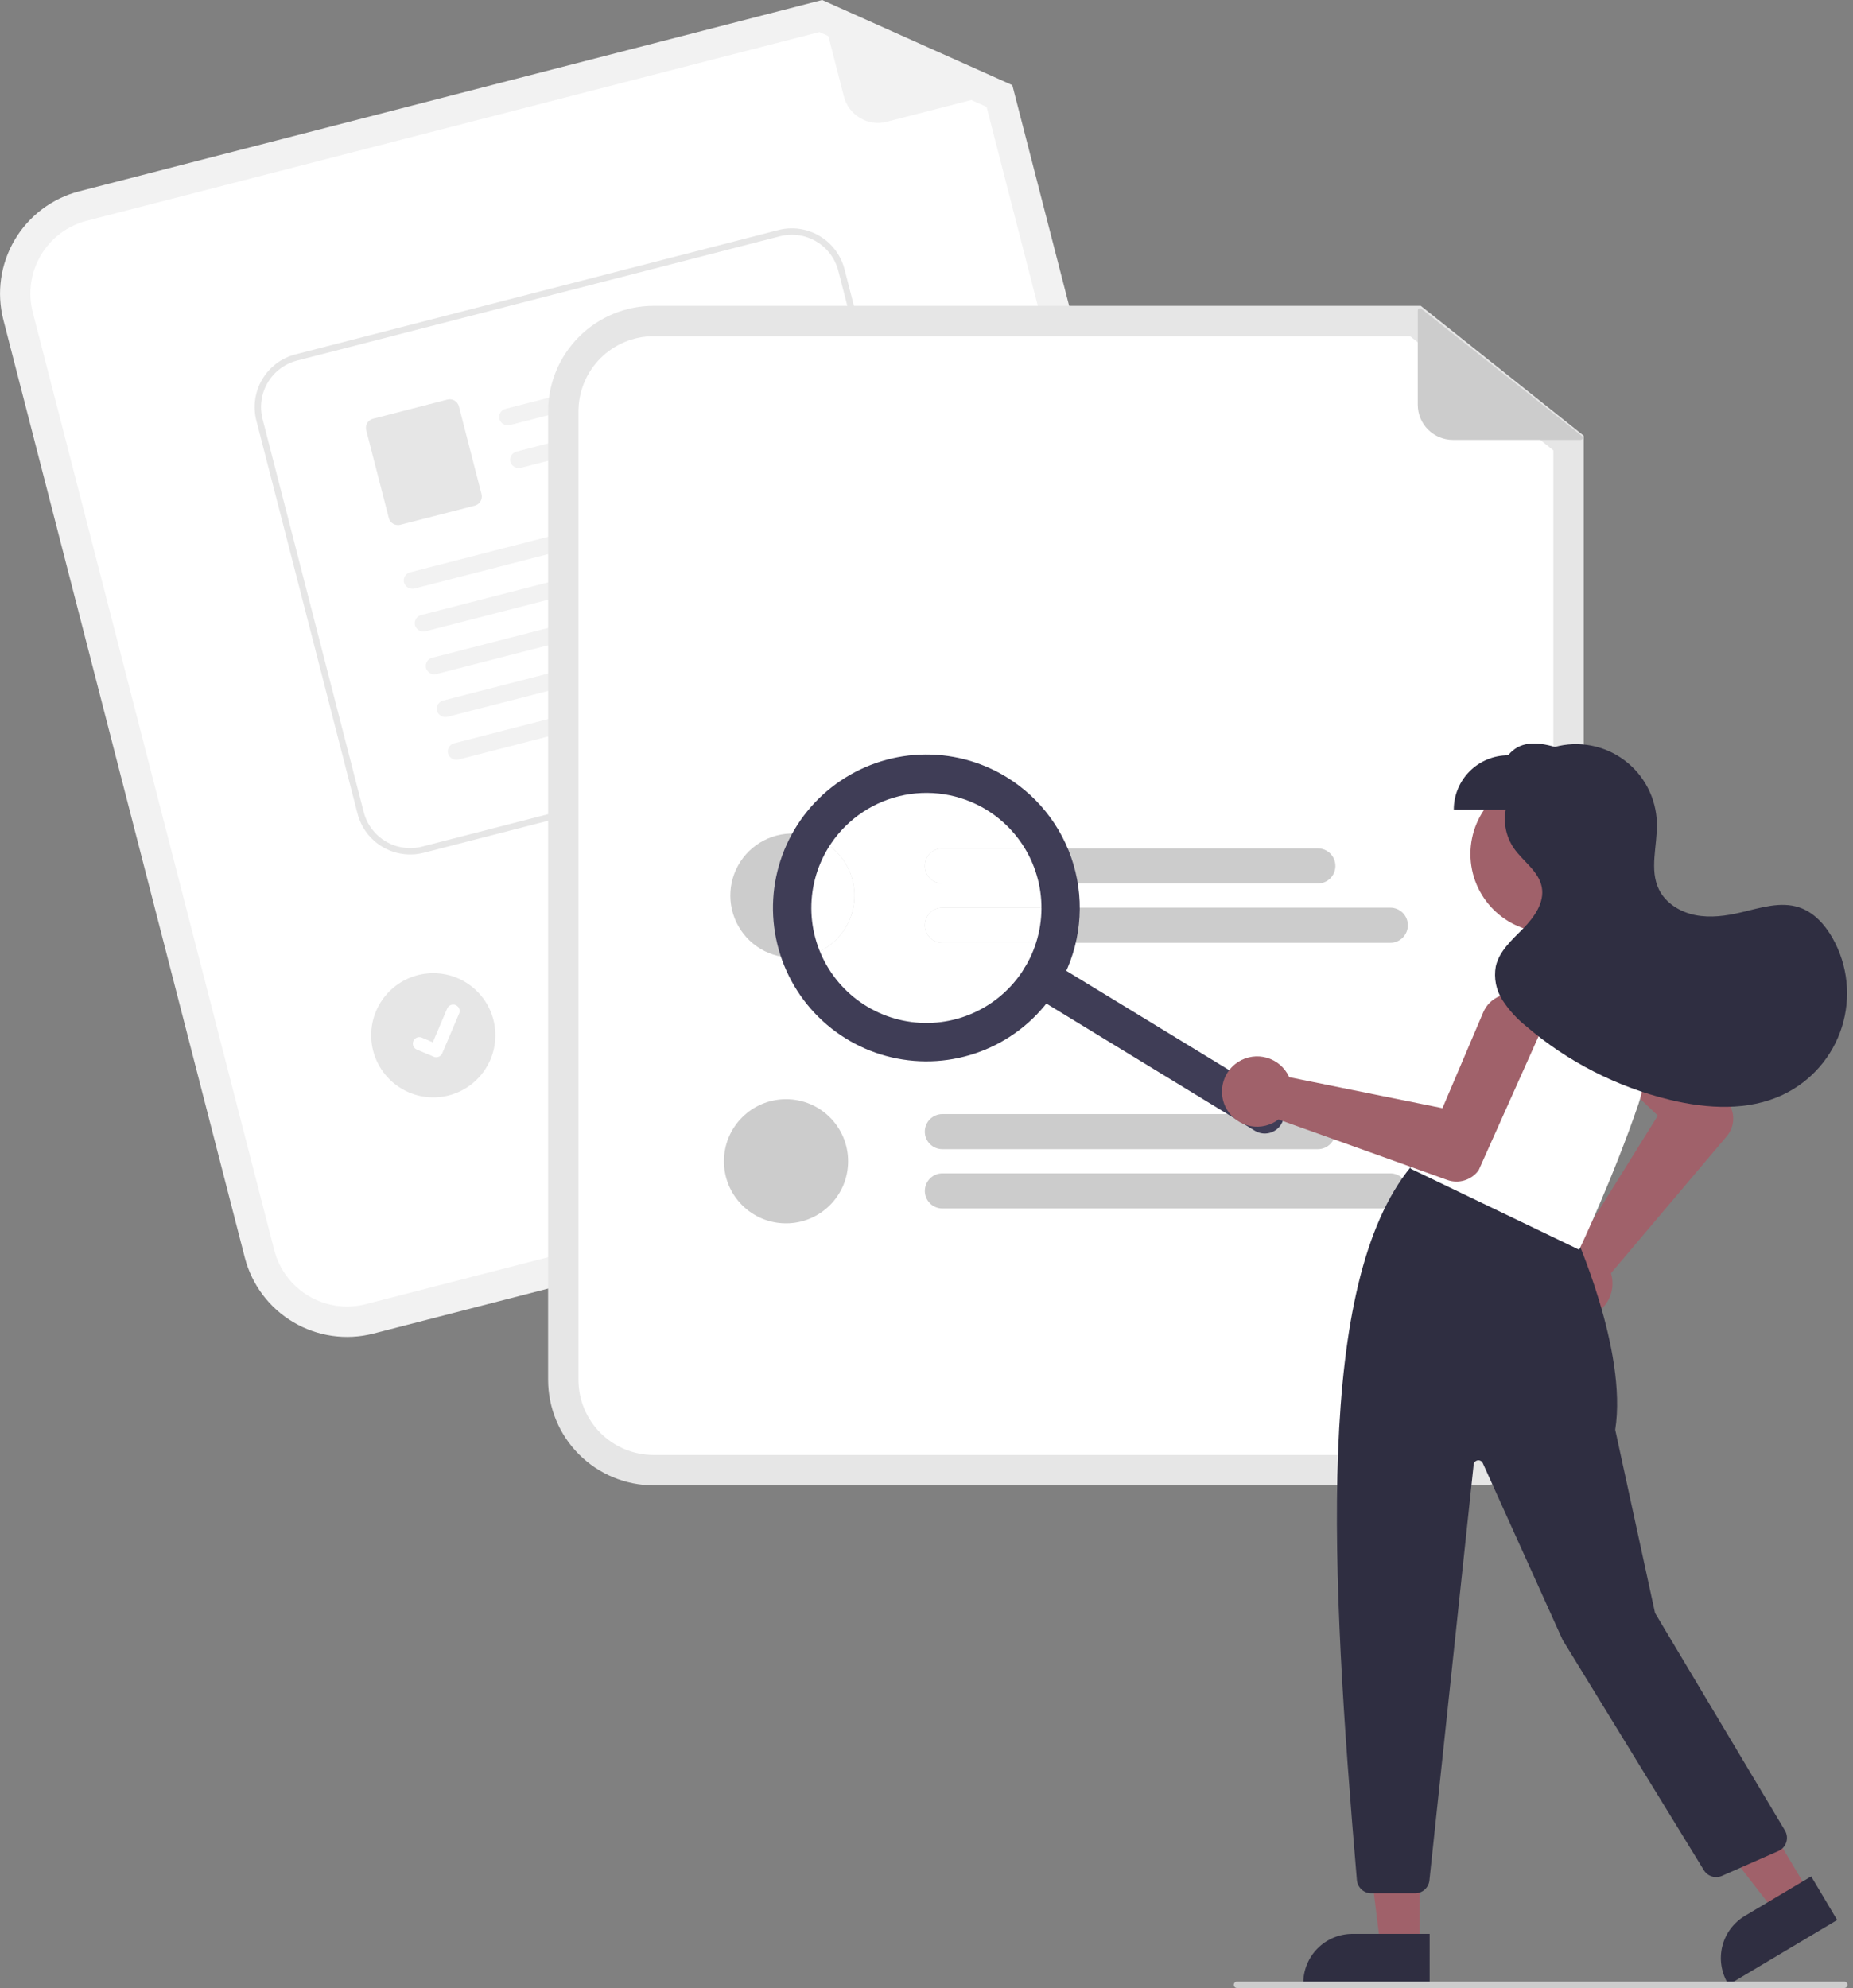 <svg width="261" height="280" viewBox="0 0 261 280" fill="none" xmlns="http://www.w3.org/2000/svg">
<rect x="0" y="0" width="261" height="280" fill="#808080" stroke="none"/>
<g clip-path="url(#clip0_509_1931)">
<path d="M165.067 158.863L52.582 187.829C48.766 188.807 44.718 188.232 41.327 186.229C37.935 184.226 35.476 180.96 34.489 177.146L0.471 45.041C-0.507 41.225 0.068 37.178 2.071 33.786C4.074 30.394 7.34 27.935 11.153 26.948L115.802 0L142.587 11.991L175.749 140.77C176.727 144.586 176.152 148.633 174.149 152.025C172.146 155.417 168.88 157.876 165.067 158.863Z" fill="#F2F2F2"/>
<path d="M12.22 31.09C9.505 31.793 7.179 33.544 5.752 35.959C4.326 38.375 3.917 41.257 4.613 43.974L38.631 176.08C39.334 178.795 41.085 181.121 43.5 182.548C45.916 183.974 48.798 184.384 51.516 183.687L164 154.721C166.716 154.018 169.042 152.267 170.468 149.852C171.894 147.436 172.304 144.554 171.608 141.837L138.96 15.053L115.42 4.515L12.22 31.09Z" fill="white"/>
<path d="M142.302 12.672L124.893 17.155C123.623 17.483 122.274 17.292 121.144 16.624C120.014 15.957 119.195 14.868 118.868 13.598L115.557 0.74C115.542 0.683 115.544 0.624 115.561 0.569C115.579 0.513 115.612 0.464 115.656 0.426C115.701 0.389 115.755 0.365 115.812 0.356C115.87 0.348 115.929 0.356 115.982 0.38L142.35 12.09C142.409 12.116 142.458 12.16 142.491 12.215C142.524 12.271 142.538 12.335 142.533 12.399C142.528 12.463 142.503 12.523 142.461 12.572C142.42 12.621 142.364 12.656 142.302 12.672Z" fill="#F2F2F2"/>
<path d="M133.144 125.487L81.931 138.675C81.616 138.756 81.289 138.775 80.967 138.729C80.645 138.684 80.336 138.575 80.056 138.41C79.776 138.245 79.532 138.026 79.337 137.766C79.141 137.507 78.999 137.211 78.918 136.897C78.837 136.582 78.819 136.254 78.864 135.933C78.91 135.611 79.018 135.301 79.183 135.022C79.349 134.742 79.567 134.497 79.827 134.302C80.087 134.107 80.382 133.965 80.697 133.884L131.91 120.696C132.224 120.615 132.552 120.596 132.874 120.642C133.195 120.687 133.505 120.796 133.785 120.961C134.064 121.126 134.309 121.345 134.504 121.605C134.699 121.864 134.842 122.16 134.923 122.475C135.004 122.789 135.022 123.117 134.976 123.438C134.931 123.76 134.822 124.07 134.657 124.349C134.492 124.629 134.273 124.874 134.014 125.069C133.754 125.264 133.458 125.406 133.144 125.487Z" fill="#CCCCCC"/>
<path d="M145.109 131.029L84.013 146.762C83.377 146.925 82.703 146.83 82.138 146.496C81.573 146.163 81.164 145.618 81 144.983C80.836 144.347 80.932 143.673 81.266 143.108C81.599 142.543 82.144 142.133 82.779 141.97L143.875 126.237C144.51 126.074 145.184 126.17 145.749 126.503C146.313 126.837 146.722 127.381 146.886 128.016C147.049 128.651 146.954 129.325 146.621 129.89C146.288 130.455 145.744 130.865 145.109 131.029Z" fill="#CCCCCC"/>
<path d="M61.029 154.559C65.858 154.559 69.773 150.644 69.773 145.814C69.773 140.985 65.858 137.07 61.029 137.07C56.199 137.07 52.284 140.985 52.284 145.814C52.284 150.644 56.199 154.559 61.029 154.559Z" fill="#E6E6E6"/>
<path d="M127.698 102.602L59.682 120.111C57.717 120.614 55.632 120.318 53.884 119.286C52.137 118.254 50.871 116.571 50.362 114.607L36.109 59.234C35.605 57.269 35.902 55.184 36.934 53.436C37.966 51.689 39.648 50.422 41.613 49.914L109.629 32.406C111.594 31.902 113.68 32.199 115.427 33.231C117.174 34.263 118.441 35.946 118.949 37.91L133.202 93.282C133.706 95.248 133.409 97.333 132.377 99.08C131.345 100.828 129.663 102.094 127.698 102.602Z" fill="white"/>
<path d="M127.698 102.602L59.682 120.111C57.717 120.614 55.632 120.318 53.884 119.286C52.137 118.254 50.871 116.571 50.362 114.607L36.109 59.234C35.605 57.269 35.902 55.184 36.934 53.436C37.966 51.689 39.648 50.422 41.613 49.914L109.629 32.406C111.594 31.902 113.68 32.199 115.427 33.231C117.174 34.263 118.441 35.946 118.949 37.91L133.202 93.282C133.706 95.248 133.409 97.333 132.377 99.08C131.345 100.828 129.663 102.094 127.698 102.602ZM41.837 50.786C40.104 51.235 38.619 52.352 37.709 53.894C36.798 55.436 36.537 57.276 36.981 59.01L51.234 114.382C51.683 116.116 52.8 117.6 54.342 118.511C55.884 119.421 57.724 119.683 59.458 119.239L127.474 101.73C129.207 101.282 130.692 100.164 131.602 98.623C132.513 97.081 132.775 95.241 132.33 93.507L118.077 38.135C117.628 36.401 116.511 34.916 114.969 34.006C113.427 33.095 111.588 32.834 109.853 33.278L41.837 50.786Z" fill="#E6E6E6"/>
<path d="M106.178 51.025L71.851 59.861C71.551 59.944 71.23 59.911 70.954 59.768C70.677 59.624 70.466 59.381 70.362 59.087C70.313 58.934 70.296 58.772 70.313 58.612C70.329 58.452 70.377 58.297 70.455 58.156C70.533 58.015 70.639 57.892 70.767 57.794C70.894 57.695 71.04 57.624 71.196 57.584L106.138 48.589C107.55 49.304 107.178 50.767 106.177 51.025L106.178 51.025Z" fill="#F2F2F2"/>
<path d="M107.727 57.045L73.401 65.882C73.101 65.966 72.78 65.932 72.504 65.789C72.227 65.645 72.015 65.402 71.911 65.108C71.863 64.955 71.846 64.793 71.862 64.633C71.879 64.473 71.927 64.318 72.005 64.177C72.083 64.036 72.189 63.913 72.316 63.815C72.444 63.716 72.59 63.645 72.746 63.605L107.688 54.61C109.099 55.325 108.728 56.788 107.727 57.046L107.727 57.045Z" fill="#F2F2F2"/>
<path d="M66.864 71.22L56.387 73.917C56.045 74.005 55.682 73.953 55.378 73.774C55.074 73.594 54.853 73.301 54.765 72.959L51.583 60.596C51.495 60.254 51.547 59.891 51.726 59.587C51.906 59.283 52.199 59.062 52.541 58.974L63.017 56.277C63.359 56.19 63.722 56.241 64.026 56.421C64.33 56.6 64.551 56.893 64.639 57.235L67.822 69.598C67.909 69.94 67.858 70.303 67.678 70.607C67.498 70.912 67.206 71.132 66.864 71.22V71.22Z" fill="#E6E6E6"/>
<path d="M110.801 69.4L58.413 82.885C58.112 82.969 57.792 82.936 57.515 82.792C57.239 82.649 57.027 82.405 56.923 82.112C56.875 81.958 56.858 81.796 56.874 81.636C56.89 81.476 56.939 81.321 57.017 81.181C57.095 81.04 57.201 80.917 57.328 80.818C57.455 80.72 57.601 80.648 57.757 80.608L110.762 66.964C112.174 67.679 111.802 69.142 110.801 69.4L110.801 69.4Z" fill="#F2F2F2"/>
<path d="M112.352 75.422L59.963 88.908C59.663 88.992 59.343 88.959 59.066 88.815C58.789 88.671 58.578 88.428 58.474 88.135C58.425 87.981 58.409 87.82 58.425 87.659C58.441 87.499 58.49 87.344 58.568 87.204C58.646 87.063 58.752 86.939 58.879 86.841C59.006 86.743 59.152 86.671 59.308 86.631L112.313 72.987C113.724 73.702 113.353 75.165 112.352 75.422V75.422Z" fill="#F2F2F2"/>
<path d="M113.901 81.442L61.512 94.927C61.212 95.011 60.891 94.978 60.615 94.834C60.338 94.691 60.127 94.447 60.023 94.154C59.974 94 59.958 93.838 59.974 93.678C59.99 93.518 60.038 93.363 60.117 93.223C60.195 93.082 60.3 92.959 60.428 92.86C60.555 92.762 60.701 92.69 60.857 92.65L113.862 79.006C115.273 79.721 114.902 81.184 113.901 81.442Z" fill="#F2F2F2"/>
<path d="M115.452 87.464L63.063 100.95C62.763 101.034 62.442 101 62.166 100.857C61.889 100.713 61.678 100.47 61.574 100.176C61.525 100.023 61.508 99.861 61.525 99.701C61.541 99.541 61.589 99.386 61.667 99.245C61.745 99.104 61.851 98.981 61.978 98.883C62.106 98.784 62.252 98.713 62.408 98.673L115.413 85.028C116.824 85.743 116.453 87.206 115.452 87.464L115.452 87.464Z" fill="#F2F2F2"/>
<path d="M117.002 93.483L64.613 106.969C64.313 107.053 63.992 107.02 63.715 106.876C63.439 106.732 63.227 106.489 63.123 106.195C63.075 106.042 63.058 105.88 63.074 105.72C63.09 105.56 63.139 105.405 63.217 105.264C63.295 105.124 63.401 105 63.528 104.902C63.656 104.804 63.802 104.732 63.957 104.692L116.962 91.048C118.374 91.763 118.002 93.226 117.002 93.483Z" fill="#F2F2F2"/>
<path d="M61.674 148.88C61.483 148.929 61.282 148.915 61.1 148.84L61.089 148.835L58.707 147.826C58.596 147.779 58.496 147.711 58.412 147.625C58.328 147.539 58.261 147.438 58.216 147.327C58.171 147.215 58.148 147.096 58.15 146.976C58.151 146.856 58.175 146.738 58.222 146.627C58.269 146.517 58.337 146.417 58.423 146.332C58.509 146.248 58.61 146.182 58.722 146.137C58.833 146.092 58.952 146.07 59.072 146.071C59.192 146.073 59.311 146.097 59.421 146.145L60.965 146.801L62.988 142.043C63.035 141.932 63.103 141.832 63.188 141.748C63.274 141.664 63.375 141.598 63.486 141.553C63.598 141.508 63.717 141.486 63.836 141.487C63.956 141.488 64.075 141.513 64.185 141.56L64.185 141.56L64.173 141.591L64.186 141.56C64.409 141.655 64.584 141.834 64.675 142.059C64.765 142.283 64.763 142.535 64.669 142.757L62.289 148.352C62.234 148.481 62.15 148.596 62.043 148.687C61.936 148.778 61.81 148.844 61.674 148.878L61.674 148.88Z" fill="white"/>
<path d="M208.212 209.205H92.057C88.118 209.2 84.342 207.633 81.557 204.848C78.771 202.063 77.205 198.287 77.2 194.348V57.932C77.205 53.993 78.771 50.217 81.557 47.432C84.342 44.647 88.118 43.08 92.057 43.075H200.12L223.069 61.367V194.348C223.064 198.287 221.498 202.063 218.712 204.848C215.927 207.633 212.151 209.2 208.212 209.205Z" fill="#E6E6E6"/>
<path d="M92.058 47.352C89.252 47.356 86.563 48.471 84.58 50.455C82.596 52.438 81.481 55.128 81.478 57.933V194.348C81.481 197.153 82.596 199.842 84.58 201.825C86.563 203.809 89.252 204.924 92.058 204.928H208.212C211.017 204.924 213.706 203.809 215.69 201.825C217.673 199.842 218.789 197.153 218.792 194.348V63.428L198.624 47.352H92.058Z" fill="white"/>
<path d="M185.619 87.018H132.736C132.08 87.018 131.45 86.758 130.986 86.294C130.522 85.83 130.262 85.2 130.262 84.544C130.262 83.888 130.522 83.259 130.986 82.795C131.45 82.331 132.08 82.07 132.736 82.07H185.619C186.276 82.07 186.905 82.331 187.369 82.795C187.833 83.259 188.093 83.888 188.093 84.544C188.093 85.2 187.833 85.83 187.369 86.294C186.905 86.758 186.276 87.018 185.619 87.018Z" fill="white"/>
<path d="M195.826 95.368H132.736C132.081 95.368 131.452 95.106 130.989 94.642C130.526 94.179 130.266 93.55 130.266 92.894C130.266 92.239 130.526 91.61 130.989 91.146C131.452 90.682 132.081 90.421 132.736 90.42H195.826C196.151 90.42 196.473 90.483 196.773 90.608C197.074 90.732 197.347 90.914 197.577 91.144C197.807 91.373 197.99 91.646 198.114 91.947C198.239 92.247 198.303 92.569 198.303 92.894C198.303 93.219 198.239 93.541 198.114 93.842C197.99 94.142 197.807 94.415 197.577 94.645C197.347 94.875 197.074 95.057 196.773 95.181C196.473 95.305 196.151 95.369 195.826 95.368Z" fill="white"/>
<path d="M185.62 119.49H132.739C132.082 119.49 131.453 119.75 130.989 120.214C130.525 120.678 130.265 121.307 130.265 121.963C130.265 122.62 130.525 123.249 130.989 123.713C131.453 124.177 132.082 124.437 132.739 124.437H185.62C186.277 124.437 186.906 124.177 187.37 123.713C187.834 123.249 188.094 122.62 188.094 121.963C188.094 121.307 187.834 120.678 187.37 120.214C186.906 119.75 186.277 119.49 185.62 119.49Z" fill="#CCCCCC"/>
<path d="M195.827 127.841H132.739C132.082 127.841 131.453 128.101 130.989 128.565C130.525 129.029 130.265 129.659 130.265 130.315C130.265 130.971 130.525 131.6 130.989 132.064C131.453 132.528 132.082 132.789 132.739 132.789H195.827C196.483 132.789 197.112 132.528 197.576 132.064C198.04 131.6 198.301 130.971 198.301 130.315C198.301 129.659 198.04 129.029 197.576 128.565C197.112 128.101 196.483 127.841 195.827 127.841Z" fill="#CCCCCC"/>
<path d="M185.619 161.86H132.736C132.08 161.86 131.45 161.599 130.986 161.135C130.522 160.671 130.262 160.042 130.262 159.386C130.262 158.73 130.522 158.1 130.986 157.636C131.45 157.172 132.08 156.912 132.736 156.912H185.619C186.276 156.912 186.905 157.172 187.369 157.636C187.833 158.1 188.093 158.73 188.093 159.386C188.093 160.042 187.833 160.671 187.369 161.135C186.905 161.599 186.276 161.86 185.619 161.86Z" fill="#CCCCCC"/>
<path d="M195.826 170.21H132.736C132.081 170.209 131.452 169.948 130.989 169.484C130.526 169.02 130.266 168.391 130.266 167.736C130.266 167.08 130.526 166.451 130.989 165.988C131.452 165.524 132.081 165.263 132.736 165.262H195.826C196.151 165.261 196.473 165.325 196.773 165.449C197.074 165.573 197.347 165.755 197.577 165.985C197.807 166.215 197.99 166.488 198.114 166.788C198.239 167.089 198.303 167.411 198.303 167.736C198.303 168.061 198.239 168.383 198.114 168.683C197.99 168.984 197.807 169.257 197.577 169.486C197.347 169.716 197.074 169.898 196.773 170.023C196.473 170.147 196.151 170.21 195.826 170.21Z" fill="#CCCCCC"/>
<path d="M110.714 97.464C115.544 97.464 119.459 93.549 119.459 88.719C119.459 83.89 115.544 79.975 110.714 79.975C105.885 79.975 101.97 83.89 101.97 88.719C101.97 93.549 105.885 97.464 110.714 97.464Z" fill="white"/>
<path d="M109.848 92.055C109.651 92.055 109.459 91.992 109.302 91.874L109.292 91.866L107.237 90.294C107.142 90.221 107.061 90.13 107.001 90.026C106.941 89.923 106.902 89.808 106.886 89.689C106.87 89.57 106.878 89.449 106.909 89.333C106.94 89.217 106.993 89.108 107.066 89.013C107.139 88.917 107.231 88.837 107.335 88.777C107.439 88.717 107.554 88.678 107.673 88.663C107.792 88.647 107.913 88.655 108.029 88.686C108.145 88.718 108.253 88.771 108.348 88.845L109.68 89.865L112.825 85.762C112.898 85.667 112.989 85.587 113.093 85.527C113.197 85.467 113.311 85.428 113.43 85.412C113.549 85.397 113.67 85.404 113.785 85.435C113.901 85.466 114.01 85.52 114.105 85.593L114.105 85.593L114.086 85.62L114.106 85.593C114.298 85.74 114.423 85.958 114.455 86.198C114.487 86.438 114.422 86.681 114.275 86.873L110.575 91.698C110.489 91.809 110.379 91.899 110.253 91.961C110.127 92.022 109.989 92.054 109.848 92.054L109.848 92.055Z" fill="white"/>
<path d="M120.357 126.139C120.358 127.288 120.132 128.425 119.693 129.486C119.253 130.547 118.61 131.512 117.798 132.324C116.986 133.136 116.022 133.781 114.961 134.221C113.9 134.66 112.763 134.887 111.614 134.887C111.539 134.888 111.464 134.885 111.389 134.878C109.67 134.834 108.001 134.284 106.593 133.296C105.185 132.309 104.099 130.928 103.472 129.326C102.844 127.725 102.703 125.974 103.066 124.293C103.429 122.611 104.279 121.074 105.511 119.874C106.743 118.674 108.301 117.863 109.991 117.544C111.681 117.225 113.428 117.412 115.013 118.081C116.597 118.749 117.95 119.87 118.9 121.304C119.851 122.737 120.358 124.419 120.357 126.139Z" fill="#CCCCCC"/>
<path d="M110.714 172.305C115.544 172.305 119.459 168.39 119.459 163.561C119.459 158.731 115.544 154.816 110.714 154.816C105.885 154.816 101.97 158.731 101.97 163.561C101.97 168.39 105.885 172.305 110.714 172.305Z" fill="#CCCCCC"/>
<path d="M222.622 61.956H204.645C203.333 61.956 202.075 61.435 201.147 60.507C200.219 59.579 199.697 58.32 199.697 57.008V43.73C199.697 43.672 199.714 43.615 199.745 43.566C199.775 43.517 199.82 43.477 199.872 43.452C199.924 43.427 199.983 43.417 200.04 43.423C200.098 43.429 200.153 43.452 200.199 43.488L222.814 61.404C222.864 61.444 222.901 61.499 222.919 61.56C222.937 61.622 222.935 61.688 222.914 61.748C222.893 61.809 222.853 61.861 222.801 61.899C222.749 61.936 222.686 61.956 222.622 61.956Z" fill="#CCCCCC"/>
<path d="M120.357 126.139C120.358 127.288 120.132 128.425 119.693 129.486C119.253 130.547 118.61 131.512 117.798 132.324C116.986 133.136 116.022 133.781 114.961 134.221C113.9 134.66 112.763 134.887 111.614 134.887C111.539 134.888 111.464 134.885 111.389 134.878C110.259 132.06 109.824 129.012 110.119 125.991C110.415 122.969 111.432 120.063 113.086 117.518C115.12 117.866 116.966 118.923 118.296 120.5C119.627 122.078 120.357 124.075 120.357 126.139Z" fill="white"/>
<path d="M130.262 121.966C130.263 121.309 130.524 120.68 130.988 120.216C131.452 119.752 132.082 119.491 132.738 119.49H145.916C146.685 121.055 147.232 122.72 147.541 124.437H132.738C132.082 124.437 131.453 124.177 130.989 123.714C130.525 123.25 130.263 122.622 130.262 121.966Z" fill="white"/>
<path d="M147.848 127.841C147.849 129.512 147.628 131.176 147.19 132.789H132.739C132.082 132.789 131.453 132.528 130.989 132.064C130.525 131.6 130.265 130.971 130.265 130.315C130.265 129.659 130.525 129.029 130.989 128.565C131.453 128.101 132.082 127.841 132.739 127.841H147.848Z" fill="white"/>
<path d="M180.452 158.355C180.079 158.967 179.478 159.405 178.782 159.574C178.086 159.743 177.351 159.628 176.739 159.255L145.222 140.031C144.92 139.846 144.656 139.603 144.447 139.317C144.238 139.03 144.087 138.705 144.004 138.361C143.92 138.016 143.905 137.658 143.96 137.307C144.015 136.957 144.138 136.621 144.323 136.318C144.508 136.015 144.75 135.751 145.037 135.542C145.323 135.333 145.648 135.183 145.993 135.099C146.338 135.016 146.696 135.001 147.046 135.056C147.397 135.11 147.733 135.234 148.036 135.418L179.553 154.643C180.164 155.016 180.603 155.616 180.771 156.313C180.94 157.009 180.825 157.744 180.452 158.355Z" fill="#3F3D56"/>
<path d="M148.935 139.131C146.709 142.78 143.452 145.687 139.574 147.484C135.696 149.282 131.373 149.889 127.15 149.229C122.927 148.569 118.995 146.672 115.85 143.777C112.705 140.882 110.49 137.12 109.484 132.966C108.477 128.812 108.725 124.453 110.196 120.44C111.667 116.427 114.295 112.94 117.748 110.421C121.201 107.901 125.323 106.462 129.593 106.286C133.864 106.109 138.09 107.203 141.739 109.429C146.627 112.418 150.13 117.223 151.479 122.792C152.828 128.36 151.913 134.236 148.935 139.131ZM116.649 119.438C114.98 122.174 114.16 125.345 114.292 128.547C114.425 131.75 115.504 134.842 117.394 137.431C119.283 140.021 121.898 141.992 124.908 143.095C127.918 144.198 131.187 144.384 134.302 143.63C137.418 142.875 140.239 141.213 142.41 138.855C144.582 136.496 146.005 133.547 146.499 130.38C146.994 127.213 146.539 123.97 145.191 121.062C143.843 118.153 141.663 115.71 138.926 114.041C135.255 111.807 130.848 111.121 126.672 112.133C122.496 113.145 118.891 115.772 116.649 119.438Z" fill="#3F3D56"/>
<path d="M218.174 131.343C224.281 131.343 229.232 126.392 229.232 120.285C229.232 114.178 224.281 109.227 218.174 109.227C212.067 109.227 207.116 114.178 207.116 120.285C207.116 126.392 212.067 131.343 218.174 131.343Z" fill="#A0616A"/>
<path d="M217.46 182.276C217.246 181.611 217.176 180.909 217.253 180.215C217.33 179.522 217.553 178.852 217.906 178.251C218.26 177.649 218.737 177.129 219.306 176.725C219.874 176.321 220.522 176.041 221.207 175.904C221.423 175.862 221.643 175.835 221.863 175.824L233.511 157.129L222.872 147.014C222.465 146.628 222.139 146.165 221.913 145.651C221.686 145.138 221.563 144.585 221.552 144.025C221.54 143.464 221.64 142.906 221.845 142.384C222.05 141.862 222.356 141.386 222.746 140.983C223.137 140.58 223.603 140.258 224.118 140.036C224.633 139.814 225.187 139.697 225.748 139.69C226.309 139.684 226.865 139.788 227.386 139.998C227.906 140.208 228.379 140.519 228.779 140.913L243.469 155.398L243.498 155.434C243.953 156.125 244.172 156.945 244.124 157.771C244.076 158.597 243.763 159.385 243.231 160.019L226.911 179.321C226.959 179.476 227 179.633 227.032 179.792C227.169 180.476 227.159 181.182 227.004 181.862C226.849 182.543 226.551 183.183 226.132 183.74C225.712 184.298 225.179 184.76 224.568 185.097C223.957 185.435 223.282 185.639 222.586 185.697C222.446 185.709 222.306 185.715 222.167 185.715C221.12 185.711 220.101 185.376 219.256 184.758C218.41 184.141 217.782 183.272 217.46 182.276Z" fill="#A0616A"/>
<path d="M199.963 274.181L194.443 274.181L191.817 252.891L199.964 252.892L199.963 274.181Z" fill="#A0616A"/>
<path d="M201.369 279.532L183.572 279.531V279.306C183.572 278.396 183.751 277.495 184.1 276.655C184.448 275.814 184.958 275.051 185.601 274.408C186.244 273.764 187.008 273.254 187.849 272.906C188.689 272.558 189.59 272.379 190.499 272.379H190.5L201.37 272.379L201.369 279.532Z" fill="#2F2E41"/>
<path d="M254.823 266.549L250.08 269.373L236.932 252.424L243.931 248.257L254.823 266.549Z" fill="#A0616A"/>
<path d="M258.77 270.427L243.478 279.531L243.363 279.338C242.898 278.556 242.591 277.691 242.46 276.791C242.329 275.89 242.377 274.973 242.6 274.091C242.824 273.21 243.219 272.38 243.763 271.651C244.307 270.922 244.989 270.307 245.771 269.842L245.771 269.842L255.111 264.281L258.77 270.427Z" fill="#2F2E41"/>
<path d="M191.121 264.805C187.423 221.267 185.224 180.82 198.74 164.32L198.845 164.192L221.592 173.292L221.63 173.373C221.706 173.54 229.271 190.181 227.507 201.374L233.118 227.184L251.412 257.817C251.559 258.063 251.653 258.338 251.686 258.624C251.718 258.909 251.69 259.198 251.603 259.472C251.516 259.746 251.371 259.997 251.179 260.211C250.987 260.425 250.752 260.595 250.489 260.711L242.539 264.209C242.09 264.404 241.586 264.431 241.119 264.285C240.652 264.139 240.253 263.83 239.996 263.414L220.094 230.962L208.854 206.072C208.792 205.936 208.689 205.825 208.558 205.755C208.428 205.685 208.277 205.659 208.131 205.683C207.985 205.706 207.85 205.777 207.748 205.885C207.646 205.993 207.582 206.131 207.567 206.278L201.336 264.85C201.283 265.347 201.049 265.808 200.677 266.143C200.304 266.477 199.821 266.662 199.321 266.661H193.14C192.633 266.659 192.145 266.467 191.772 266.124C191.399 265.78 191.166 265.31 191.121 264.805Z" fill="#2F2E41"/>
<path d="M198.817 164.665L198.709 164.614L198.692 164.494C197.842 158.547 198.848 151.939 201.681 144.854C203.077 141.386 205.673 138.536 208.995 136.821C212.318 135.107 216.145 134.644 219.78 135.515C221.874 136.031 223.838 136.976 225.548 138.291C227.258 139.606 228.676 141.261 229.712 143.152C230.735 145.024 231.359 147.088 231.543 149.214C231.727 151.339 231.467 153.48 230.781 155.499C227.209 165.944 222.575 175.717 222.529 175.815L222.432 176.019L198.817 164.665Z" fill="white"/>
<path d="M173.998 149.852C174.546 149.419 175.179 149.107 175.856 148.937C176.532 148.766 177.237 148.74 177.925 148.861C178.612 148.981 179.266 149.246 179.844 149.637C180.422 150.028 180.911 150.537 181.278 151.13C181.394 151.319 181.496 151.515 181.584 151.717L203.173 156.081L208.922 142.573C209.142 142.057 209.461 141.589 209.863 141.197C210.264 140.805 210.739 140.497 211.26 140.29C211.781 140.082 212.338 139.98 212.899 139.99C213.46 139.999 214.013 140.119 214.528 140.343C215.042 140.568 215.506 140.892 215.894 141.296C216.283 141.701 216.587 142.179 216.789 142.702C216.992 143.225 217.089 143.783 217.074 144.344C217.06 144.905 216.935 145.457 216.706 145.969L208.282 164.802L208.259 164.842C207.77 165.51 207.08 166.002 206.289 166.246C205.498 166.49 204.65 166.473 203.87 166.197L180.075 157.67C179.948 157.769 179.814 157.863 179.677 157.948C179.084 158.316 178.419 158.554 177.728 158.647C177.036 158.74 176.333 158.685 175.663 158.487C174.994 158.29 174.374 157.952 173.844 157.498C173.315 157.044 172.887 156.483 172.589 155.852C172.528 155.725 172.473 155.596 172.425 155.465C172.062 154.483 172.019 153.412 172.302 152.403C172.584 151.395 173.178 150.502 173.998 149.852Z" fill="#A0616A"/>
<path d="M258.121 132.127C257.056 130.24 255.504 128.511 253.453 127.814C250.803 126.913 247.935 127.872 245.211 128.512C243.112 129.006 240.919 129.308 238.804 128.891C236.689 128.475 234.648 127.244 233.686 125.315C232.27 122.477 233.463 119.093 233.377 115.922C233.332 114.196 232.897 112.503 232.103 110.97C231.309 109.437 230.178 108.104 228.794 107.072C227.41 106.04 225.81 105.335 224.114 105.011C222.418 104.687 220.671 104.753 219.004 105.202C216.396 104.45 214.035 104.38 212.421 106.385C210.391 106.385 208.445 107.191 207.009 108.627C205.574 110.062 204.768 112.009 204.768 114.039H212.086C211.739 115.905 212.135 117.833 213.191 119.41C214.483 121.308 216.729 122.681 217.162 124.936C217.581 127.121 216.095 129.195 214.537 130.783C212.979 132.371 211.172 133.945 210.685 136.116C210.387 137.765 210.726 139.464 211.632 140.873C212.537 142.264 213.66 143.501 214.958 144.536C220.804 149.544 227.752 153.099 235.234 154.909C240.504 156.177 246.267 156.506 251.159 154.172C253.116 153.239 254.859 151.913 256.282 150.277C257.705 148.641 258.776 146.73 259.429 144.662C260.082 142.595 260.303 140.415 260.078 138.259C259.853 136.102 259.187 134.015 258.121 132.127Z" fill="#2F2E41"/>
<path d="M259.773 280H174.232C174.113 280 173.999 279.953 173.914 279.868C173.83 279.784 173.782 279.669 173.782 279.55C173.782 279.43 173.83 279.316 173.914 279.231C173.999 279.147 174.113 279.1 174.232 279.1H259.773C259.892 279.1 260.007 279.147 260.091 279.231C260.175 279.316 260.223 279.43 260.223 279.55C260.223 279.669 260.175 279.784 260.091 279.868C260.007 279.953 259.892 280 259.773 280Z" fill="#CCCCCC"/>
</g>
<defs>
<clipPath id="clip0_509_1931">
<rect width="260.223" height="280" fill="white"/>
</clipPath>
</defs>
</svg>
